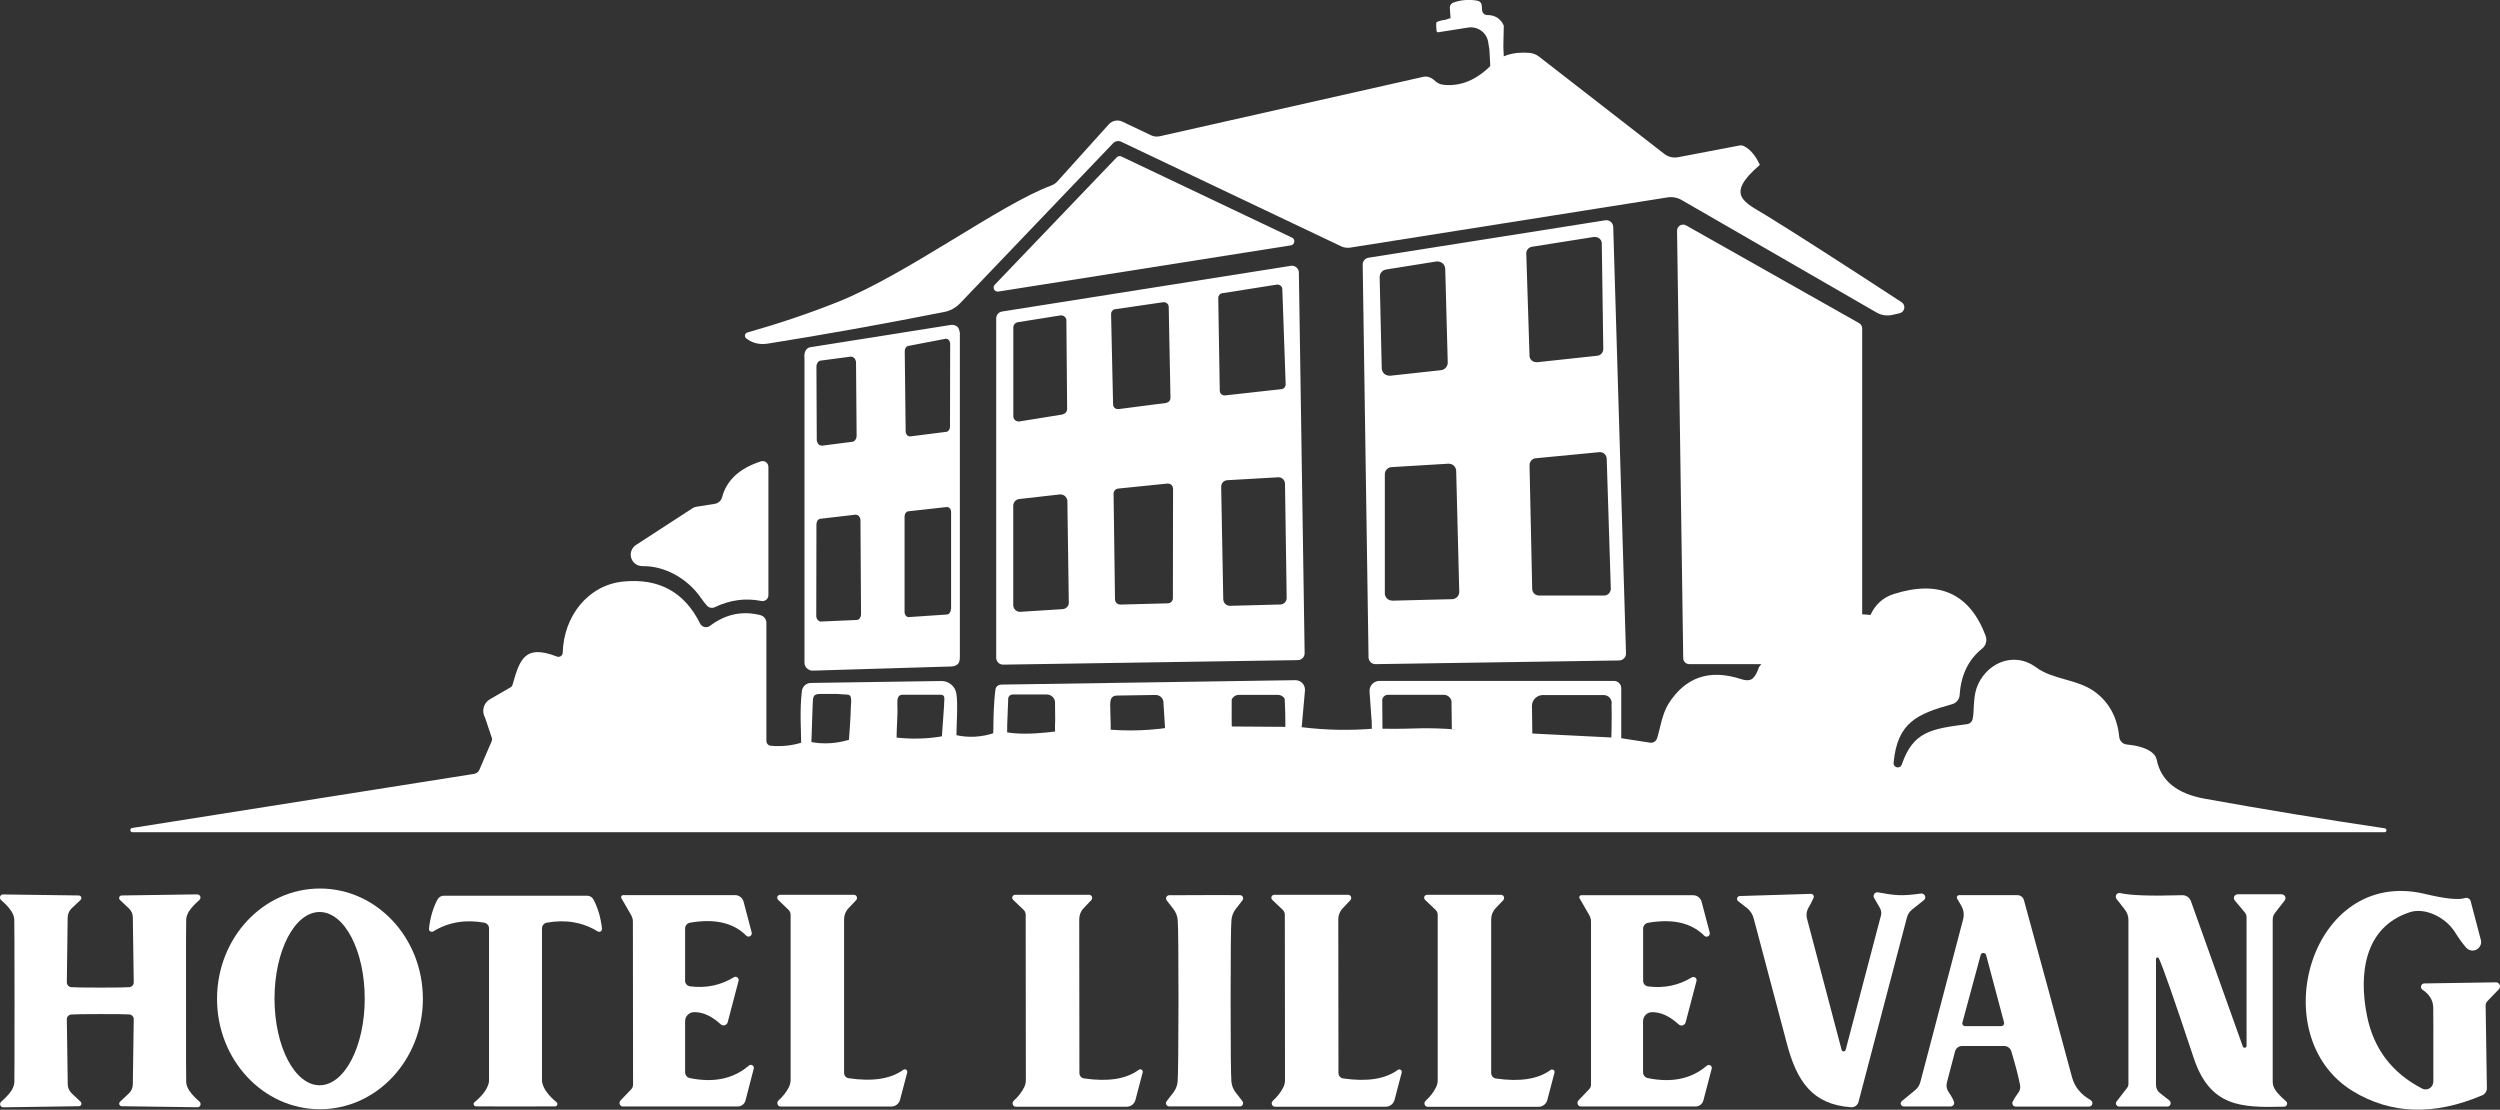 <?xml version="1.0" encoding="UTF-8"?>
<svg id="Lag_2" xmlns="http://www.w3.org/2000/svg" viewBox="0 0 299.26 132.84">
  <rect x="0" y="0" width="299.26" height="132.84" fill="#333333" stroke="none"/>
  <defs>
    <style>
      .cls-1 {
        fill: #fff;
      }
    </style>
  </defs>
  <g id="Lag_1-2" data-name="Lag_1">
    <path class="cls-1" d="M172.18,3.87c-.1.01-.2-.06-.22-.16-.02-.08-.08-1.02,0-1.05.19-.1.51-.23.93-.27.32-.03.56-.23.75-.19l-.09-1.24c-.02-.28.14-.54.4-.64.37-.14.85-.27,1.41-.31.6-.05,1.11,0,1.52.08.27.05.47.28.49.56l.04.58c.03.33.3.58.63.57.37,0,.87.07,1.32.41.39.3.57.67.65.88l-.05,2.21c-.04.08.11,2.13.06,2.2-.21.29-.35.22-.72.43-.21.12-.73.92-.85.71-.03-.05-.15-2.62-.16-2.67l-.15-.94c-.18-1.14-1.26-1.91-2.4-1.73l-3.56.56Z"/>
    <path class="cls-1" d="M89.3,40.48c-.16-.14-.18-.39-.04-.55.05-.06.11-.1.18-.12,3.89-1.11,7.51-2.33,10.86-3.67,8.39-3.37,19.37-11.64,25.56-13.94.27-.1.51-.26.7-.47l6.17-6.85c.41-.45,1.07-.58,1.62-.32l3.43,1.63c.33.16.7.2,1.05.12l31.53-7.11c.27-.06.56-.04.81.07.69.3.71.79,1.71.89,2.03.19,3.92-.62,5.67-2.41,1.07-1.11,2.58-1.58,4.53-1.42.42.03.81.19,1.14.44l15,11.65c.46.36,1.06.51,1.65.4l7.34-1.4c.19-.04.39-.01.56.08.75.38,1.38,1.12,1.89,2.24-4.25,3.63-1.81,4.46.72,6.02,3.31,2.03,8.72,5.5,16.24,10.41.34.22.44.67.22,1.01-.11.17-.27.28-.46.32l-.88.2c-.63.14-1.29.04-1.85-.28l-23.34-13.47c-.51-.3-1.11-.41-1.7-.32l-37.98,6.01c-.38.06-.76,0-1.1-.16l-26.31-12.51c-.33-.16-.73-.08-.98.18l-18.34,19.18c-.5.52-1.15.87-1.85,1.01-7.49,1.48-14.53,2.74-21.13,3.79-1.02.16-1.89-.06-2.62-.65Z"/>
    <path class="cls-1" d="M134.23,18.73l20.42,9.71c.25.11.35.4.24.65-.07.15-.21.26-.37.28l-35.01,5.53c-.27.04-.52-.14-.56-.41-.02-.15.02-.3.13-.41l14.59-15.24c.14-.15.37-.2.56-.11Z"/>
    <path class="cls-1" d="M91.14,71.94c-1.89-.38-3.75-.13-5.57.74-.31.15-.68.09-.92-.16-.19-.19-.44-.51-.75-.96-1.7-2.44-4.49-3.85-7-3.79-.76,0-1.39-.6-1.4-1.36,0-.47.23-.91.62-1.17l6.8-4.42c.13-.09.28-.14.44-.16l2.2-.35c.43-.07.77-.38.88-.79.53-2.03,2.08-3.46,4.63-4.29.36-.12.75.07.87.43.02.07.04.15.04.23v15.36c0,.39-.31.7-.71.7-.04,0-.09,0-.13-.01Z"/>
    <path class="cls-1" d="M193.1,27.16s0-.07,0-.1c-.07-.45-.5-.76-.95-.69l-28.33,4.48c-.41.06-.71.42-.7.83l.7,47h0c0,.46.38.83.84.82l29.17-.44h0c.46-.01.82-.39.81-.85l-1.53-51.05ZM165.4,44.1l-.25-10.9c-.02-.47.32-.87.78-.94l6.01-.96s.07,0,.11-.01c.04,0,.08.02.13.02.06,0,.12.01.18.03.06.02.11.05.16.07.05.03.1.06.15.09.05.04.08.08.12.13.04.05.07.09.1.14.03.05.05.11.06.17.01.04.04.08.04.12,0,.04,0,.07.01.11l.3,11.2c.02.47-.32.87-.78.94l-6.06.66s-.07,0-.11.01c-.04,0-.08-.02-.13-.02-.06,0-.12-.01-.18-.03-.06-.02-.11-.05-.16-.07-.05-.03-.1-.06-.15-.09s-.08-.08-.12-.13c-.04-.05-.07-.09-.1-.14-.03-.05-.05-.11-.06-.17-.01-.04-.04-.08-.04-.12,0-.04,0-.07-.01-.11ZM173.95,71.72l-7.18.18s-.07,0-.11,0c-.04,0-.08-.02-.12-.02-.06,0-.12-.01-.17-.03-.05-.02-.1-.04-.15-.07-.05-.03-.1-.05-.14-.09-.04-.04-.08-.08-.11-.12-.04-.04-.07-.08-.1-.13-.03-.05-.04-.11-.06-.16-.01-.04-.03-.07-.04-.11,0-.04,0-.07,0-.11v-14.27c-.01-.43.3-.8.73-.87l6.81-.41s.08-.01.12-.01c.04,0,.07.02.11.02.06,0,.12.01.17.03.05.02.1.04.15.07.05.03.1.05.14.09.04.04.08.08.11.12.04.04.07.08.09.13.03.05.04.11.06.16.01.04.03.07.04.1,0,.04.01.08.01.12l.37,14.5c0,.43-.31.81-.74.87ZM183.09,42.58l-.39-12.24c0-.4.29-.74.68-.8l7.44-1.18s.07,0,.11,0c.04,0,.07.02.1.02.05,0,.11.01.16.03.05.02.09.04.14.06.04.03.09.05.13.08.04.03.07.07.1.11.03.04.06.08.09.12.03.05.04.1.05.15,0,.03.03.06.04.1,0,.04,0,.07,0,.11l.18,12.64c0,.4-.29.74-.68.8l-7.23.78s-.07,0-.11,0c-.04,0-.07-.02-.1-.02-.05,0-.11-.01-.16-.03-.05-.02-.09-.04-.14-.06-.04-.03-.09-.05-.13-.08s-.07-.07-.1-.11c-.03-.04-.06-.08-.09-.12-.03-.05-.04-.1-.05-.15,0-.03-.03-.06-.04-.1,0-.04,0-.07,0-.11ZM192.82,70.46c0,.45-.35.82-.79.83h-7.79c-.11,0-.22-.02-.32-.06-.1-.04-.19-.1-.26-.17-.15-.14-.24-.34-.25-.57l-.32-14.81h0c0-.34.19-.63.48-.76.1-.04.2-.07.31-.07l7.62-.73c.11,0,.22.02.32.06s.19.1.26.17c.15.14.24.34.25.57l.49,15.54h0Z"/>
    <path class="cls-1" d="M114.9,39.84s-.03-.24-.16-.54c-.14-.33-.67-.46-.95-.4l-16.83,2.67c-.25.05-.78.34-.66,1.34v35.9s0,.47,0,.47c-.02.72.64,1,.91,1l16.02-.48s.88,0,1.04-.08c.24-.13.65-.19.63-1.13v-38.74ZM97.77,52.65l-.04-8.75c0-.36.2-.68.48-.73l3.62-.48s.04,0,.07,0c.03,0,.05.01.08.02.04,0,.07.01.11.03.03.01.06.04.09.06.03.02.06.04.09.07.03.03.05.06.07.1.02.04.04.07.06.11.02.04.03.09.04.13,0,.03.02.06.03.09,0,.03,0,.06,0,.09l.07,8.76c0,.36-.2.68-.48.73l-3.65.47s-.04,0-.07,0c-.03,0-.05-.01-.08-.02-.04,0-.07-.01-.11-.03-.03-.01-.06-.04-.09-.06-.03-.02-.06-.04-.09-.07s-.05-.06-.07-.1c-.02-.04-.04-.07-.06-.11-.02-.04-.03-.09-.04-.13,0-.03-.02-.06-.03-.09,0-.03,0-.06,0-.09ZM102.62,74.21l-4.32.19s-.04,0-.07,0c-.02,0-.05-.01-.07-.02-.04,0-.07-.01-.1-.03-.03-.01-.06-.03-.09-.06-.03-.02-.06-.04-.08-.07-.03-.03-.05-.06-.07-.1-.02-.03-.04-.07-.06-.11-.02-.04-.02-.08-.03-.13,0-.03-.02-.06-.02-.09,0-.03,0-.06,0-.09l.02-10.93c0-.34.19-.62.45-.67l4.22-.49s.05,0,.07,0c.02,0,.04.01.07.02.04,0,.07.01.1.03.03.01.06.03.09.05.03.02.06.04.08.07.03.03.05.06.07.09.02.03.04.07.06.11.02.04.03.08.04.13,0,.03.02.05.02.08,0,.03,0,.06,0,.1l.07,11.24c0,.34-.2.63-.45.67ZM108.41,51.6l-.11-9.57c0-.31.18-.58.42-.62l4.48-.86s.04,0,.07,0c.02,0,.04.01.06.02.03,0,.06.01.09.02.03.01.05.03.08.05.03.02.05.04.08.07.02.03.04.06.06.09.02.03.04.06.05.1.01.04.02.08.03.12,0,.03.02.05.02.08,0,.03,0,.06,0,.09l-.02,9.88c0,.31-.18.58-.42.62l-4.35.55s-.04,0-.07,0c-.02,0-.04-.01-.06-.02-.03,0-.06-.01-.09-.02-.03-.01-.05-.03-.08-.05-.03-.02-.05-.04-.08-.07s-.04-.06-.06-.09c-.02-.03-.04-.06-.05-.1-.01-.04-.02-.08-.03-.12,0-.03-.02-.05-.02-.08,0-.03,0-.06,0-.09ZM113.82,72.92c0,.35-.22.64-.48.64l-4.57.31c-.07,0-.13-.02-.19-.05-.06-.03-.11-.08-.16-.13-.09-.11-.14-.27-.14-.45v-11.4s0,0,0,0c0-.26.12-.49.3-.59.06-.03.12-.05.19-.05l4.59-.51c.07,0,.13.02.19.05s.11.08.16.13c.09.11.14.27.14.45v11.6s-.01,0-.01,0Z"/>
    <path class="cls-1" d="M155.48,32.63s0-.08-.01-.12c-.07-.45-.5-.76-.95-.69l-34.57,5.47c-.4.06-.7.41-.7.82v40.62s0,0,0,.01c0,.46.38.83.84.82l35.26-.54h0c.46,0,.83-.38.82-.84l-.69-45.55ZM127.95,72.11c0,.45-.36.81-.81.81l-5.04.32c-.45,0-.81-.36-.81-.81v-11.89c0-.4.29-.74.68-.8l4.86-.55s.09-.01.13-.01c.03,0,.06.02.09.02.05,0,.11.01.16.03.05.02.09.04.14.06.05.03.09.05.13.09.04.03.07.07.1.11.03.04.06.08.09.13.03.05.04.1.06.15,0,.03.03.06.03.09,0,.04.01.09.01.13l.17,12.12ZM127.23,49.61l-5.21.84s-.06,0-.09,0c-.03,0-.05-.01-.08-.01-.04,0-.08,0-.12-.02-.04-.01-.07-.03-.11-.05-.04-.02-.07-.04-.1-.06-.03-.03-.06-.05-.08-.09-.03-.03-.05-.06-.07-.1-.02-.04-.03-.07-.04-.12,0-.03-.02-.05-.03-.07,0-.03,0-.06,0-.09v-10.65c0-.29.2-.54.48-.61l5.13-.82s.07-.01.1-.01c.02,0,.05,0,.07.01.04,0,.08,0,.12.02.04.01.07.03.11.04.04.02.07.04.1.06.03.02.06.05.08.08.03.03.05.06.07.09.02.04.04.07.05.11,0,.02.02.04.03.06,0,.03.01.07.01.1l.09,10.63c0,.31-.21.58-.52.63ZM139.82,72.22l-5.71.15s0,0-.01,0c-.04,0-.08-.01-.11-.02-.04,0-.08,0-.12-.02-.04-.01-.07-.04-.1-.06-.03-.02-.07-.04-.1-.06-.03-.03-.05-.06-.07-.1-.02-.03-.05-.06-.07-.09-.02-.04-.02-.08-.03-.12,0-.04-.02-.07-.03-.11,0,0,0,0,0-.01l-.17-12.68c0-.33.26-.61.59-.62l5.89-.6s0,0,.01,0c.04,0,.08.01.11.02.04,0,.08,0,.12.02.04.01.07.04.1.06.03.02.07.04.1.06.03.03.05.06.07.09.02.03.05.06.07.1.02.04.02.08.03.12,0,.04.03.07.03.11,0,0,0,0,0,.01l-.02,13.13c0,.33-.26.61-.59.62ZM139.62,48.23l-5.72.74s-.06,0-.1,0c-.31,0-.57-.26-.56-.58l-.24-10.81c0-.27.18-.5.44-.56l5.77-.84s.07-.01.1-.01c.31,0,.58.24.59.55l.21,10.91c0,.29-.2.54-.49.58ZM146.58,47.33c-.31,0-.57-.25-.57-.57l-.18-11.09c0-.28.2-.53.48-.57l6.53-1.03s.06,0,.09,0c.31,0,.57.25.57.57l.4,11.37c0,.28-.2.53-.48.57l-6.75.75s-.06,0-.09,0ZM153.28,72.36l-6.07.16s0,0-.01,0c-.05,0-.1-.02-.14-.03-.05,0-.1,0-.15-.03-.05-.02-.08-.05-.12-.08-.04-.03-.09-.05-.12-.08-.04-.03-.06-.08-.09-.12-.03-.04-.06-.07-.08-.12-.02-.05-.02-.1-.04-.15-.01-.05-.03-.09-.03-.14,0,0,0,0,0-.01l-.25-13.5c0-.42.33-.77.75-.78l6.12-.35s0,0,.01,0c.05,0,.1.02.14.03.05,0,.1,0,.15.03.05.02.08.05.12.08.04.03.09.05.12.08.04.03.06.08.09.12.03.04.06.08.08.12.02.05.02.1.03.15.01.05.03.09.03.14,0,0,0,0,0,.01l.2,13.69c0,.42-.33.77-.75.78Z"/>
    <path class="cls-1" d="M96.4,88.74c.11,0,.22.01.33.01,1.78.41,3.62.28,5.52-.39l4.52-.13c2.22.29,4.34.24,6.37-.16.44-.25.78-.29,1.02-.14,1.69.43,3.38.34,5.05-.26.3-.1.63-.13.95-.07,3.17.63,7.1-.24,9.86-.5.29-.03.57-.02.85.02,3.03.43,6.04.42,9.04-.02l7.05-.14,7.36.05,1.52.04c2.91.36,5.83.41,8.74.16.4-.03.52.01.99.02,2.05.04,3.33-.03,4.48-.05,1.04-.02,2.56,0,4.45.16,2.88.15,5.75.3,8.63.45l10.55.53h.08l3.76.58c.39.06.76-.19.85-.57.32-.94.58-2.88,1.36-4.09,2.02-3.19,4.9-4.17,8.65-2.96.67.22,1.15.19,1.44-.08.29-.27.53-.71.73-1.33,1.38-1.91,3.45-3.13,6.21-3.67.49-.1.93-.36,1.25-.74,1.29-1.56,3.25-2.17,5.89-1.84.58-1.26,1.51-2.1,2.78-2.51,5.43-1.73,9.1-.07,11.01,5,.2.55.03,1.17-.42,1.53-1.64,1.31-2.54,3.16-2.69,5.55-.03.51-.39.96-.89,1.1-4.17,1.17-6.56,2.15-7.02,7.01-.03.28.18.53.45.56.24.03.46-.12.53-.34,1.36-3.96,3.51-4.27,7.84-4.84.3-.04.55-.26.63-.56.22-.81.05-2.44.47-3.71.99-2.9,4.34-4.59,7.15-2.52,2,1.48,4.91,1.39,6.99,2.9,1.73,1.26,2.72,3.07,2.95,5.42.05.49.43.87.91.91,1.51.15,2.56.51,3.16,1.09.21.2.36.46.42.75.51,2.5,2.42,4.05,5.75,4.65,7.26,1.31,14.44,2.49,21.54,3.54.13.02.22.14.21.26h0c-.01.12-.11.21-.22.21H15.87c-.14,0-.26-.1-.27-.24-.01-.14.09-.26.23-.27l40.9-6.47c.26-.04.49-.19.62-.42l1.46-3.39c.12-.21.12-.47,0-.69l-.75-2.24c-.44-.77-.18-1.75.58-2.19,0,0,0,0,0,0l2.48-1.44c.11-.06.2-.17.23-.29.84-2.9,1.37-4.93,5.31-3.39.26.11.56-.02.66-.28.02-.06.04-.12.04-.18.11-4.31,2.98-8.1,7.27-8.52,4.25-.41,7.3,1.26,9.17,5.02.2.4.68.56,1.07.36.04-.02.09-.05.13-.08,1.84-1.39,3.84-1.82,6.01-1.28.43.11.73.49.73.93v14.13c0,.3.22.55.52.58,1.41.13,2.79-.04,4.13-.52Z"/>
    <path class="cls-1" d="M183.42,88.85l-9.63-1.54-.04-3.39c-.1-.44-.48-.75-.93-.75h-6.68c-.36,0-.66.28-.68.64l.03,3.75c-.02.27-.22.13-.22.13l-1.05.09s-.02-1.2-.02-1.49c0-.04-.02-.08-.02-.11l-.24-3.41c-.04-.65.45-1.21,1.1-1.26.03,0,.06,0,.08,0h28.09c.47,0,.86.39.86.86h0v6.31c0,.29-.19.41-.43.58-.24.17-.62,3.81-.81.78.06-1.08.13-4.52.08-5.72.09-.52-.25-1.01-.76-1.1-.06-.01-.12-.02-.18-.02h-7.27c-.69,0-1.27.53-1.32,1.22l.06,4.44Z"/>
    <path class="cls-1" d="M114.45,88.83c-.24-.15-1.39.87-1.83,1.12l.39-5.48c-.02-.73.26-1.31-.47-1.31h-4.23c-.98-.09-.89.57-.89,1.28,0,.02,0,.05,0,.07.06,1.05-.1,2.54-.1,4.03l-5.72.37s.25-3.28.25-4.33c.16-1.6-.16-1.41-.9-1.46-.08,0-.64-.05-.72-.05h-2.09c-.85,0-.82.4-.86,1.26l-.19,5.62c-.11,0-1.07-.6-1.18-.6,0-1.75-.21-4.28.08-6.64.07-.54.52-.95,1.07-.96l15.63-.23c.89-.01,1.65.63,1.79,1.5.21,1.29.01,3.58-.01,5.82Z"/>
    <path class="cls-1" d="M155.84,87.05l-2.04,1.01c.15-1.36,0-3.97-.02-4.42-.16-.28-.46-.46-.79-.46h-4.7c-.37,0-.71.23-.85.57,0,1.28-.03,3.07.05,4.25l-7.95.44-.28-4.5c-.09-.44-.48-.75-.93-.75l-4.58.07c-.73,0-.88.44-.85,1.31-.01.83.19,3.57-.09,4.04-.19.32-1.16-1.01-1.54-1.07-1.7-.27-3.87.19-4.56.44,0,0-.3.7-.29.22,0-.06-.2,0-.11-2.01l-.02-2.21c-.08-.49-.5-.85-1-.85h-4.06c-.25,0-.48.17-.54.42l-.12,3.17c0,2.86-.23,2.67-.95,2.25-.61-.36-.79-.54-.71-1.72.01-1.1.03-3.04.25-4.71.04-.33.33-.58.67-.59l35.23-.53c.63,0,1.15.5,1.15,1.13,0,.04,0,.08,0,.11l-.39,4.38Z"/>
    <path class="cls-1" d="M38.3,106.36c6.8,0,12.32,5.91,12.32,13.21,0,7.3-5.52,13.21-12.32,13.21h0c-6.8,0-12.32-5.91-12.32-13.21h0c0-7.3,5.52-13.21,12.32-13.21ZM38.26,109.17c-2.98,0-5.4,4.64-5.4,10.37s2.42,10.37,5.4,10.37,5.4-4.64,5.4-10.37-2.42-10.37-5.4-10.37h0Z"/>
    <path class="cls-1" d="M296.97,112.49c.14.55-.18,1.11-.73,1.26-.38.1-.79-.03-1.05-.33-.45-.53-.89-1.14-1.33-1.85-1.14-1.8-3.6-2.96-5.38-2.38-5.47,1.77-6.15,7.4-5.14,12.41.79,3.94,2.99,6.84,6.59,8.7.45.24,1.01.06,1.24-.39.07-.13.1-.28.11-.43.01-5.07,0-8.03-.01-8.87-.02-.87-.45-1.58-1.28-2.13-.19-.12-.25-.37-.14-.56.08-.12.21-.2.36-.2l8.56-.13c.27,0,.49.22.49.49,0,.12-.05.24-.13.33l-1.39,1.44c-.13.14-.2.33-.2.52l.15,9.87c0,.39-.23.74-.58.88-5.75,2.44-10.9,2.27-15.46-.5-10.81-6.6-5.08-26.87,8.6-23.62,2.45.59,4.05.75,4.82.5.28-.09.59.07.68.36,0,0,0,.02,0,.02l1.21,4.61Z"/>
    <path class="cls-1" d="M12,118.22c1.94,0,3.1-.02,3.48-.05.3-.02.54-.28.53-.58l-.11-7.77c0-.41-.18-.8-.47-1.08l-1.08-1.02c-.12-.12-.12-.32,0-.44.06-.06.13-.09.21-.09l9.05-.13c.21,0,.39.16.39.36,0,.12-.05.23-.13.31-.75.65-1.23,1.22-1.43,1.71-.08.18-.13.38-.15.57-.02.13-.03,3.39-.02,9.79,0,6.4,0,9.66.02,9.79.02.19.08.39.16.57.2.49.68,1.06,1.43,1.71.16.14.18.38.05.54-.08.09-.19.14-.31.13l-9.05-.12c-.17,0-.31-.15-.3-.32,0-.08.03-.16.09-.21l1.08-1.02c.29-.28.46-.67.46-1.08l.11-7.77c.01-.3-.22-.56-.52-.59-.39-.03-1.55-.04-3.49-.04s-3.09.02-3.48.05c-.3.03-.53.28-.52.58l.11,7.77c0,.41.18.8.47,1.08l1.08,1.02c.12.12.12.32,0,.44-.06.06-.13.09-.21.09l-9.05.13c-.21,0-.39-.16-.39-.36,0-.12.05-.23.13-.31.75-.65,1.23-1.22,1.43-1.71.08-.18.13-.38.15-.57.01-.13.02-3.39.02-9.79,0-6.4-.02-9.66-.03-9.79-.02-.19-.07-.39-.15-.57-.2-.49-.68-1.06-1.43-1.71-.16-.14-.18-.38-.05-.54.08-.09.19-.14.31-.13l9.05.12c.17,0,.31.15.3.32,0,.08-.03.16-.09.21l-1.08,1.02c-.29.28-.46.67-.47,1.08l-.1,7.77c0,.3.22.55.52.58.39.03,1.55.05,3.48.05Z"/>
    <path class="cls-1" d="M74.58,132.46c-.24,0-.43-.2-.42-.44,0-.1.04-.21.11-.28l1.3-1.36c.14-.15.21-.34.21-.54l-.02-19.52c0-.27-.07-.53-.2-.76l-1.17-2.03c-.07-.12-.04-.27.07-.34.04-.03.09-.04.14-.04h13.39c.48,0,.89.32,1.02.78l.97,3.69c.06.21-.07.42-.27.48-.14.04-.29,0-.39-.11-1.54-1.54-3.78-2.05-6.72-1.54-.34.06-.59.35-.59.7v6.26c0,.33.25.61.59.66,1.92.24,3.66-.12,5.23-1.08.17-.12.41-.08.53.1.06.09.08.21.05.32l-1.3,4.95c-.07.27-.35.44-.62.37-.08-.02-.16-.06-.22-.12-1.08-.99-2.14-1.47-3.18-1.45-.6,0-1.08.49-1.08,1.09v6.11c0,.33.23.62.56.69,2.88.59,5.24.09,7.08-1.5.15-.13.38-.11.51.05.07.09.1.2.07.31l-.99,3.82c-.11.42-.49.72-.93.72h-13.73Z"/>
    <path class="cls-1" d="M108.6,128.38l-.86,3.26c-.12.48-.56.82-1.05.82h-13.23c-.23,0-.41-.18-.41-.41,0-.12.05-.23.13-.31.54-.49.96-1.02,1.25-1.6.14-.27.21-.57.21-.88v-19.76c0-.22-.09-.44-.25-.59l-1.24-1.19c-.14-.13-.16-.35-.03-.49.07-.08.16-.12.27-.12h8.83c.21,0,.38.18.37.39,0,.09-.04.18-.1.25l-.91.96c-.35.36-.54.84-.54,1.33v18.39c0,.32.24.6.55.64,2.87.42,5.05.08,6.54-1.01.13-.1.32-.07.42.06.06.07.07.17.05.26Z"/>
    <path class="cls-1" d="M136.3,128.07c.13-.11.32-.09.42.03.07.08.09.19.06.29l-.86,3.27c-.12.48-.56.82-1.05.82h-13.25c-.23.01-.41-.17-.41-.4,0-.12.05-.23.13-.31.54-.49.96-1.02,1.25-1.6.14-.27.21-.57.21-.88l-.02-19.79c0-.22-.09-.44-.25-.59l-1.25-1.19c-.14-.13-.16-.35-.03-.49.07-.08.16-.12.27-.12h8.85c.21,0,.38.17.37.38,0,.09-.04.18-.1.25l-.91.96c-.35.36-.54.84-.54,1.33l.02,18.42c0,.32.24.6.55.64,2.87.42,5.05.08,6.54-1.02Z"/>
    <path class="cls-1" d="M144.2,107.14c2.65,0,4.07,0,4.24.01.21,0,.38.18.37.4,0,.08-.03.16-.08.22l-.8,1.03c-.3.38-.48.85-.52,1.34-.07.83-.1,4.04-.1,9.65s.03,8.82.09,9.65c.04.49.22.96.52,1.34l.8,1.03c.13.17.11.41-.05.55-.07.06-.16.09-.25.08h-4.24c-2.65,0-4.07,0-4.24,0-.21,0-.38-.18-.37-.4,0-.08.03-.16.08-.22l.8-1.03c.3-.38.48-.85.52-1.34.06-.83.09-4.04.1-9.65,0-5.61-.03-8.82-.09-9.65-.04-.49-.22-.96-.52-1.34l-.8-1.03c-.13-.17-.1-.42.07-.54.06-.05.14-.07.22-.08.17,0,1.59-.01,4.25-.01Z"/>
    <path class="cls-1" d="M167.32,128.07c.13-.1.32-.07.42.06.06.07.07.17.05.26l-.86,3.27c-.12.48-.56.82-1.05.82h-13.24c-.23.01-.41-.17-.41-.4,0-.12.05-.23.13-.31.54-.49.96-1.02,1.25-1.6.14-.27.21-.57.21-.88l-.02-19.78c0-.23-.09-.44-.25-.6l-1.25-1.19c-.14-.13-.16-.35-.03-.49.07-.08.16-.12.27-.12h8.84c.21,0,.38.18.37.39,0,.09-.04.18-.1.25l-.91.96c-.35.36-.54.84-.54,1.33l.02,18.41c0,.32.24.6.55.64,2.87.42,5.06.08,6.55-1.02Z"/>
    <path class="cls-1" d="M185.61,128.08c.13-.1.32-.07.42.06.06.07.07.17.05.26l-.86,3.27c-.12.48-.56.82-1.05.82h-13.25c-.23.01-.41-.17-.41-.4,0-.12.05-.23.13-.31.54-.49.96-1.02,1.25-1.61.14-.27.21-.57.21-.88v-19.79c0-.22-.1-.44-.26-.59l-1.25-1.19c-.14-.13-.16-.35-.03-.49.07-.08.16-.12.27-.12h8.85c.21,0,.38.18.37.39,0,.09-.04.18-.1.25l-.91.96c-.35.36-.54.84-.54,1.33v18.42c.01.32.25.6.56.64,2.87.42,5.06.08,6.55-1.02Z"/>
    <path class="cls-1" d="M188.94,131.73l1.3-1.36c.14-.15.21-.34.21-.54v-19.51c0-.27-.07-.53-.2-.76l-1.17-2.03c-.07-.12-.03-.27.09-.34.04-.02.08-.03.12-.03h13.38c.48,0,.9.32,1.02.79l.97,3.68c.06.21-.07.42-.27.48-.14.04-.29,0-.39-.11-1.54-1.54-3.78-2.05-6.72-1.54-.34.06-.59.35-.59.7v6.26c0,.33.25.61.59.66,1.92.24,3.66-.12,5.23-1.08.18-.11.41-.06.52.12.06.09.07.2.05.3l-1.3,4.95c-.07.27-.35.44-.62.37-.08-.02-.16-.06-.22-.12-1.08-.99-2.14-1.47-3.18-1.46-.6,0-1.08.49-1.08,1.09v6.11c0,.33.23.62.56.69,2.88.59,5.24.1,7.08-1.49.15-.13.38-.11.51.05.07.09.1.2.07.31l-1,3.81c-.11.42-.49.72-.93.72h-13.72c-.24,0-.43-.2-.42-.44,0-.1.04-.21.11-.28Z"/>
    <path class="cls-1" d="M220.45,125.68c.04.13.18.21.31.17.08-.02.15-.09.17-.17l4.23-16.1c.08-.29.03-.61-.12-.88l-.7-1.21c-.13-.21-.05-.49.16-.62.09-.05.2-.07.31-.05,1.92.35,2.76.48,5.15.14.25-.03.47.15.5.4.02.15-.04.29-.16.39l-1.42,1.13c-.3.24-.51.57-.61.94l-5.8,22.09c-.1.39-.47.66-.88.63-4.61-.31-6.51-3.07-7.71-7.68-.73-2.8-2.05-7.78-3.96-14.94-.13-.49-.42-.93-.82-1.24l-1.04-.81c-.15-.11-.18-.33-.06-.48.06-.08.16-.13.26-.13l8.52-.26c.18,0,.34.14.34.32,0,.05,0,.11-.03.16-.24.53-.42.89-.55,1.08-.27.42-.36.94-.23,1.42l4.14,15.7Z"/>
    <path class="cls-1" d="M240.92,131.89c.19-.38.4-.72.63-1.01.25-.3.33-.63.26-.99-.2-1.05-.55-2.4-1.05-4.05-.12-.38-.47-.63-.86-.63h-5.04c-.39,0-.73.26-.83.64l-.98,3.73c-.1.39-.03.8.2,1.13.35.51.57.91.66,1.22.06.22-.07.44-.28.5-.04.01-.08.02-.12.02h-5.62c-.2,0-.37-.17-.37-.37,0-.1.05-.2.13-.27l1.61-1.32c.3-.25.51-.58.61-.95l5.12-19.48c.15-.56.07-1.15-.22-1.65l-.49-.84c-.08-.13-.03-.31.1-.38.04-.02.09-.04.14-.04h6.96c.37,0,.69.24.79.59,2.03,7.41,3.95,14.48,5.76,21.21.31,1.16,1.06,2.07,2.23,2.74.2.11.27.36.16.56-.07.14-.22.22-.37.21h-8.78c-.22,0-.39-.18-.39-.4,0-.06.01-.12.04-.17ZM234.9,122.4c-.05.18.06.37.24.42.03,0,.06.01.09.01h4.33c.19,0,.34-.15.34-.34,0-.03,0-.05,0-.08l-2.15-8.08c-.05-.18-.23-.29-.41-.25-.12.03-.22.13-.25.25l-2.18,8.07Z"/>
    <path class="cls-1" d="M258.43,114.74c-.03-.1-.13-.15-.22-.12-.09.03-.14.11-.13.2v15.06c0,.38.17.73.47.96l1.13.88c.18.15.21.41.07.59-.08.1-.19.15-.32.15h-5.76c-.21,0-.38-.16-.39-.37,0-.09.03-.18.09-.25l1.24-1.6c.11-.14.17-.32.17-.49v-19.63c0-.45-.15-.88-.43-1.24l-.99-1.27c-.15-.19-.12-.47.07-.62.11-.08.25-.11.38-.08,1.23.28,3.69.36,7.4.25.46-.02.89.27,1.05.71l6.21,17.39c.04.12.16.19.29.15.1-.03.17-.13.16-.23v-15.37c0-.21-.07-.42-.2-.58l-1.21-1.44c-.16-.19-.14-.47.05-.63.08-.07.19-.11.3-.11h5.26c.25,0,.46.2.46.45,0,.1-.03.2-.09.28l-1.15,1.48c-.19.23-.29.52-.29.82v19.39c0,.2.03.4.1.59.18.48.68,1.07,1.51,1.78.15.13.16.36.03.51-.07.08-.16.12-.26.12-5.17.14-8.88.04-10.84-5.84-2.33-7.01-3.71-10.97-4.16-11.89Z"/>
    <path class="cls-1" d="M61.71,107.22h8.58c.31,0,.59.17.74.44.53.98.88,2.15,1.03,3.5.02.19-.11.36-.29.38-.08.01-.16,0-.23-.05-1.79-1.1-3.83-1.45-6.1-1.04-.32.06-.56.34-.56.67v18.24c0,.13.02.25.06.37.2.71.76,1.45,1.68,2.21.12.1.14.27.05.39-.05.06-.12.1-.2.11-.12,0-1.71.01-4.76.01s-4.65,0-4.76-.01c-.15-.01-.27-.15-.26-.3,0-.08.05-.15.11-.2.92-.76,1.48-1.5,1.68-2.21.04-.12.06-.24.06-.37v-18.24c0-.33-.25-.61-.57-.67-2.27-.41-4.31-.06-6.1,1.04-.16.1-.37.05-.47-.1-.04-.07-.06-.15-.05-.23.15-1.35.5-2.52,1.03-3.5.15-.27.43-.44.74-.44h8.59Z"/>
    <path class="cls-1" d="M222.18,79.5h-19.97c-.39,0-.72-.32-.72-.71l-.74-51.17c0-.56.59-.91,1.08-.64l20.71,11.7c.23.13.37.37.37.63v39.47c0,.4-.32.72-.72.72Z"/>
  </g>
</svg>